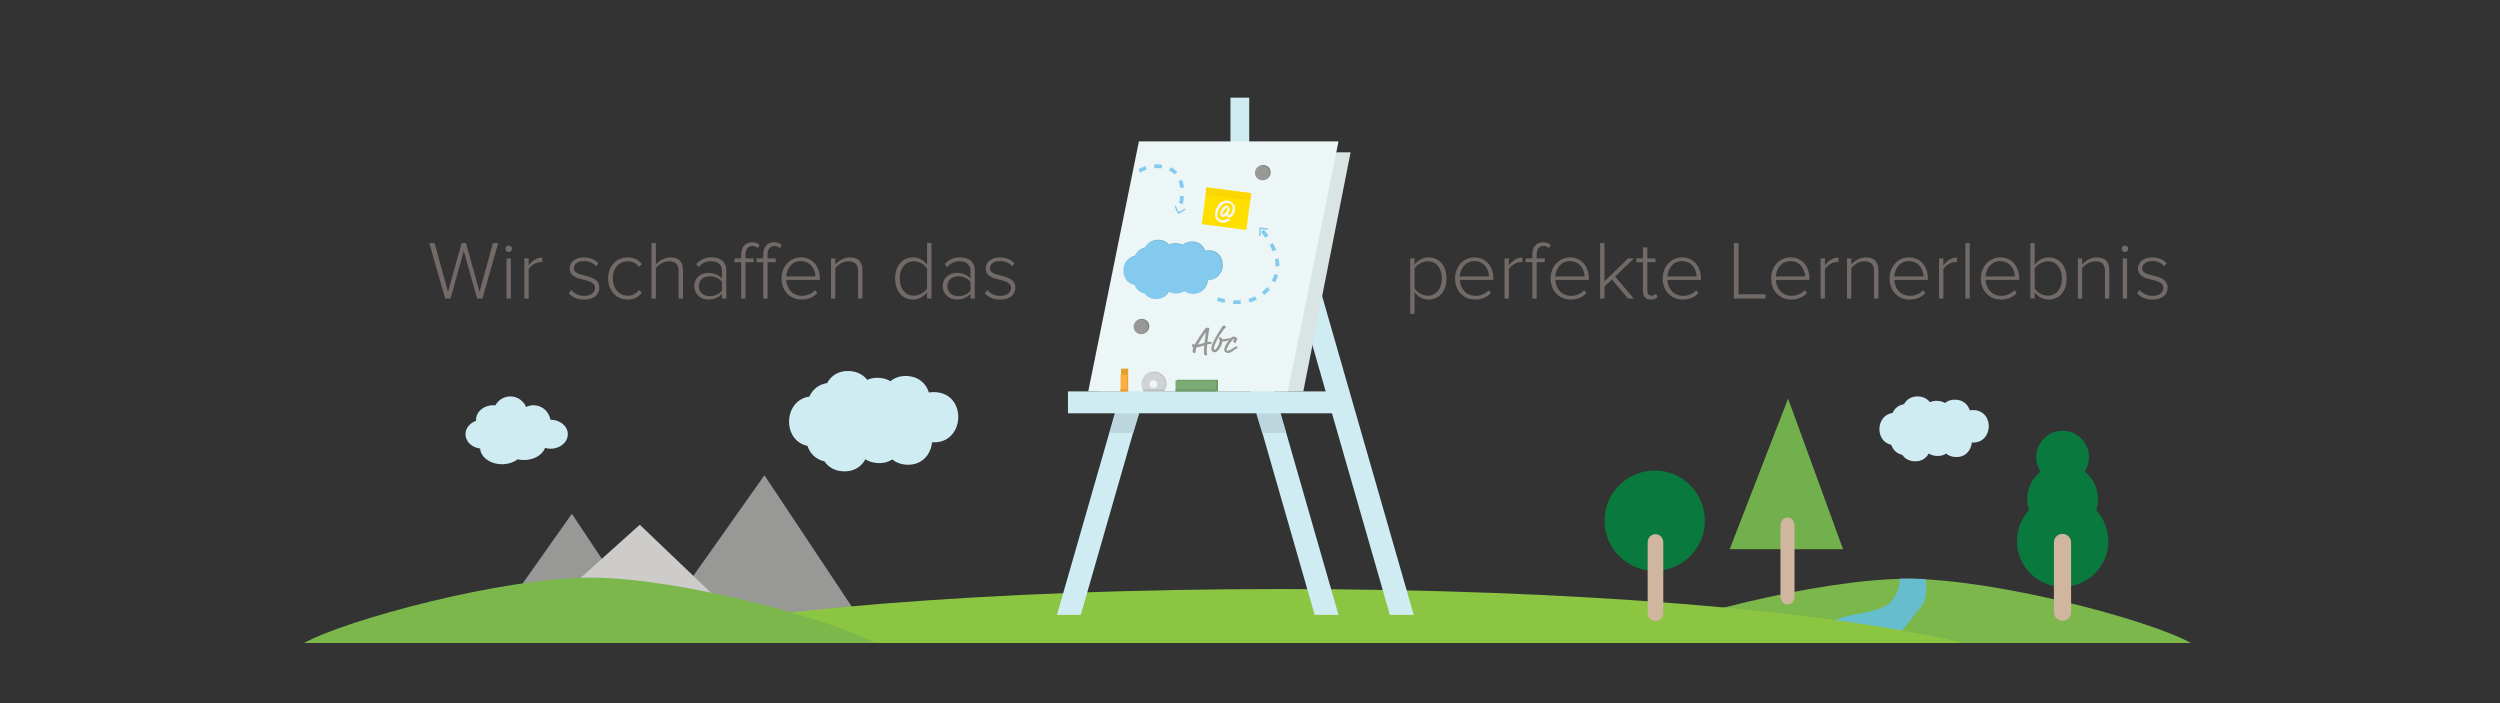 <?xml version="1.0" encoding="utf-8"?>
<!-- Generator: Adobe Illustrator 15.0.2, SVG Export Plug-In . SVG Version: 6.00 Build 0)  -->
<!DOCTYPE svg PUBLIC "-//W3C//DTD SVG 1.1//EN" "http://www.w3.org/Graphics/SVG/1.1/DTD/svg11.dtd">
<svg version="1.1" id="Layer_1" xmlns="http://www.w3.org/2000/svg" xmlns:xlink="http://www.w3.org/1999/xlink" x="0px" y="0px"
	 width="1600px" height="450px" viewBox="0 0 1600 450" enable-background="new 0 0 1600 450" xml:space="preserve">
<rect x="0" y="0" width="1600" height="450" fill="#333333" stroke="none"/>
<path fill="#7CB74C" d="M1402.154,411.5c-26.896-14.904-125.24-41.064-181.803-41.064c-56.563,0-156.642,26.16-183.535,41.064
	H1402.154z"/>
<path fill="#66BDCE" d="M1172.741,402.711c-5.191-10.959,28.899-7.918,37.267-17.424c7.192-8.173,5.607-14.971,5.607-14.971
	s4.968-0.095,8.104-0.024c3.243,0.071,8.688,0.311,8.688,0.311s2.188,11.674-3.138,17.979c-7.49,8.868-10.505,14.909-16.729,18.17
	c-7.985,4.183-11.046-2.021-8.964,1.334L1172.741,402.711z"/>
<polygon fill="#989897" points="489.233,304.148 426.104,393.5 548.627,393.5 "/>
<polygon fill="#989897" points="365.999,328.822 318.185,396.5 410.987,396.5 "/>
<path fill="#8BC541" d="M1256.378,411.5c-88.319-21.114-250.704-34.504-436.442-34.504c-185.74,0-348.125,13.39-436.443,34.504
	H1256.378z"/>
<g>
	<polygon fill="#CFECF3" points="808.495,111.5 823.748,111.5 904.781,393.5 889.527,393.5 	"/>
	<polygon fill="#CFECF3" points="772.746,111.5 757.493,111.5 676.462,393.5 691.714,393.5 	"/>
	<polygon fill="#CFECF3" points="760.354,111.5 775.607,111.5 856.638,393.5 841.385,393.5 	"/>
	<polygon fill="#BCD6DE" points="725.246,277.002 710.071,277.102 713.781,264.5 729.133,264.5 	"/>
	<polygon fill="#BCD6DE" points="807.859,277.002 823.034,277.102 819.323,264.5 803.973,264.5 	"/>
	<rect x="787.5" y="62.5" fill="#CFECF3" width="12" height="87"/>
	<polygon fill="#D9E4E4" points="864.386,97.5 733.183,97.5 702.916,250.5 834.117,250.5 	"/>
	<polygon fill="#ECF6F6" points="856.638,90.5 728.894,90.5 696.481,250.5 824.225,250.5 	"/>
	<g>
		<circle fill="#BBBDBF" cx="738.661" cy="245.667" r="7.828"/>
		<circle fill="#D0D2D3" cx="738.202" cy="245.913" r="7.672"/>
		<circle fill="#ECF6F6" cx="738.202" cy="245.913" r="2.558"/>
	</g>
	<rect x="683.5" y="250.5" fill="#CFECF3" width="174" height="14"/>
	<polygon fill="#BBBDBF" points="745.149,249.204 731.264,249.204 732.082,250.514 744.423,250.499 	"/>
</g>
<g>
	<path fill="#726A67" d="M305.344,191.08l-8.517-30.502l-8.517,30.502h-3.407l-10.167-35.506h3.408l8.569,31.247l8.731-31.247h2.768
		l8.677,31.247l8.569-31.247h3.407L308.75,191.08H305.344z"/>
	<path fill="#726A67" d="M323.442,159.194c0-1.17,1.011-2.077,2.129-2.077c1.171,0,2.13,0.906,2.13,2.077
		c0,1.171-0.958,2.13-2.13,2.13C324.453,161.323,323.442,160.365,323.442,159.194z M324.187,191.08v-25.711h2.769v25.711H324.187z"
		/>
	<path fill="#726A67" d="M335.578,191.08v-25.711h2.768v4.417c2.183-2.875,5.11-4.952,8.676-4.952v3.035
		c-0.479-0.107-0.852-0.107-1.384-0.107c-2.608,0-6.121,2.344-7.292,4.58v18.738H335.578L335.578,191.08z"/>
	<path fill="#726A67" d="M364.003,187.672l1.649-2.075c1.65,2.075,4.685,3.779,8.305,3.779c4.311,0,6.866-2.235,6.866-5.217
		c0-7.025-16.235-3.088-16.235-12.296c0-3.94,3.354-7.134,9.156-7.134c4.418,0,7.345,1.704,9.209,3.78l-1.544,1.97
		c-1.49-2.022-4.258-3.406-7.665-3.406c-3.993,0-6.441,2.022-6.441,4.684c0,6.44,16.236,2.501,16.236,12.402
		c0,4.152-3.194,7.559-9.635,7.559C369.751,191.718,366.557,190.492,364.003,187.672z"/>
	<path fill="#726A67" d="M389.18,178.197c0-7.506,4.95-13.468,12.509-13.468c4.472,0,7.026,1.758,9.103,4.366l-1.916,1.704
		c-1.863-2.555-4.205-3.566-7.026-3.566c-6.016,0-9.688,4.791-9.688,10.964c0,6.174,3.672,11.02,9.688,11.02
		c2.822,0,5.163-1.064,7.026-3.62l1.916,1.702c-2.076,2.663-4.631,4.419-9.103,4.419C394.13,191.718,389.18,185.702,389.18,178.197z
		"/>
	<path fill="#726A67" d="M434.32,191.08v-17.514c0-4.95-2.502-6.333-6.229-6.333c-3.3,0-6.707,2.075-8.357,4.417v19.43h-2.768
		v-35.506h2.768v13.68c1.863-2.235,5.539-4.525,9.262-4.525c5.217,0,8.092,2.45,8.092,8.252v18.099H434.32z"/>
	<path fill="#726A67" d="M462.053,191.08v-3.035c-2.289,2.501-5.164,3.673-8.729,3.673c-4.418,0-8.996-3.034-8.996-8.571
		c0-5.589,4.522-8.517,8.996-8.517c3.564,0,6.494,1.172,8.729,3.673v-5.215c0-3.834-3.088-5.91-6.92-5.91
		c-3.192,0-5.696,1.117-8.038,3.779l-1.544-1.917c2.662-2.874,5.645-4.312,9.901-4.312c5.217,0,9.369,2.504,9.369,8.252v18.099
		L462.053,191.08L462.053,191.08z M462.053,186.023v-5.643c-1.81-2.342-4.685-3.566-7.771-3.566c-4.259,0-7.026,2.715-7.026,6.388
		c0,3.62,2.77,6.333,7.026,6.333C457.369,189.534,460.243,188.365,462.053,186.023z"/>
	<path fill="#726A67" d="M474.349,191.08v-23.264h-4.259v-2.447h4.259v-2.343c0-5.003,2.662-7.985,6.976-7.985
		c1.809,0,3.247,0.373,4.896,1.811l-1.331,1.916c-0.852-0.799-1.917-1.331-3.3-1.331c-2.927,0-4.471,2.023-4.471,5.589v2.343h5.217
		v2.447h-5.217v23.264H474.349L474.349,191.08z M488.455,191.08v-23.264h-4.258v-2.447h4.258v-2.343
		c0-5.003,2.662-7.985,6.974-7.985c1.812,0,3.247,0.373,4.897,1.811l-1.331,1.916c-0.854-0.799-1.917-1.331-3.301-1.331
		c-2.929,0-4.473,2.023-4.473,5.589v2.343h5.219v2.447h-5.219v23.264H488.455L488.455,191.08z"/>
	<path fill="#726A67" d="M500.167,178.197c0-7.452,5.27-13.468,12.403-13.468c7.823,0,12.136,6.229,12.136,13.628v0.744h-21.505
		c0.266,5.59,3.992,10.221,10.061,10.221c3.247,0,6.229-1.224,8.41-3.567l1.438,1.812c-2.557,2.662-5.803,4.151-10.062,4.151
		C505.543,191.718,500.167,186.129,500.167,178.197z M512.516,167.125c-6.066,0-9.102,5.323-9.313,9.794h18.684
		C521.832,172.554,518.957,167.125,512.516,167.125z"/>
	<path fill="#726A67" d="M549.192,191.08v-17.408c0-4.951-2.502-6.44-6.229-6.44c-3.3,0-6.708,2.075-8.356,4.417v19.43h-2.77
		v-25.711h2.77v3.885c1.861-2.235,5.535-4.525,9.262-4.525c5.217,0,8.092,2.557,8.092,8.36v17.992H549.192L549.192,191.08z"/>
	<path fill="#726A67" d="M593.319,191.08v-4.1c-1.812,2.661-5.109,4.737-8.943,4.737c-6.813,0-11.498-5.217-11.498-13.468
		c0-8.143,4.685-13.521,11.498-13.521c3.673,0,6.867,1.864,8.943,4.792v-13.947h2.819v35.506L593.319,191.08L593.319,191.08z
		 M593.319,184.638v-12.722c-1.491-2.502-4.846-4.684-8.464-4.684c-5.696,0-8.996,4.791-8.996,11.017
		c0,6.229,3.3,10.967,8.996,10.967C588.475,189.217,591.828,187.087,593.319,184.638z"/>
	<path fill="#726A67" d="M621.106,191.08v-3.035c-2.289,2.501-5.163,3.673-8.729,3.673c-4.418,0-8.997-3.034-8.997-8.571
		c0-5.589,4.524-8.517,8.997-8.517c3.566,0,6.494,1.172,8.729,3.673v-5.215c0-3.834-3.087-5.91-6.919-5.91
		c-3.194,0-5.696,1.117-8.039,3.779l-1.543-1.917c2.66-2.874,5.642-4.312,9.899-4.312c5.216,0,9.368,2.504,9.368,8.252v18.099
		L621.106,191.08L621.106,191.08z M621.106,186.023v-5.643c-1.812-2.342-4.686-3.566-7.771-3.566c-4.258,0-7.026,2.715-7.026,6.388
		c0,3.62,2.77,6.333,7.026,6.333C616.422,189.534,619.296,188.365,621.106,186.023z"/>
	<path fill="#726A67" d="M630.262,187.672l1.65-2.075c1.65,2.075,4.684,3.779,8.304,3.779c4.312,0,6.867-2.235,6.867-5.217
		c0-7.025-16.236-3.088-16.236-12.296c0-3.94,3.354-7.134,9.156-7.134c4.418,0,7.346,1.704,9.209,3.78l-1.544,1.97
		c-1.49-2.022-4.258-3.406-7.665-3.406c-3.993,0-6.439,2.022-6.439,4.684c0,6.44,16.233,2.501,16.233,12.402
		c0,4.152-3.192,7.559-9.635,7.559C636.01,191.718,632.817,190.492,630.262,187.672z"/>
</g>
<path fill="#CFECF3" d="M352.436,268.628c-0.057,0-0.11,0.011-0.164,0.011c-0.869-5.27-5.369-9.287-10.807-9.287
	c-1.705,0-3.314,0.407-4.754,1.113c-1.674-3.971-5.558-6.754-10.084-6.754c-4.122,0-7.71,2.311-9.582,5.723
	c-0.456-0.045-0.916-0.082-1.387-0.082c-6.057,0-10.968,4.153-10.968,9.276c0,0.235,0.021,0.464,0.042,0.692
	c-3.997,1.386-6.815,4.705-6.815,8.587c0,4.663,4.074,8.511,9.373,9.166c0.37,5.587,6.504,10.034,14.014,10.034
	c3.905,0,7.434-1.199,9.979-3.137c1.282,0.289,2.646,0.445,4.055,0.445c6.454,0,11.887-3.282,13.523-7.746
	c1.122,0.326,2.321,0.512,3.576,0.512c6.055,0,10.967-4.15,10.967-9.274C363.403,272.779,358.49,268.628,352.436,268.628z"/>
<path fill="#79B8CD" d="M773.767,160.144c-0.868-0.019-1.673,0.068-2.419,0.232c-1.116-3.207-3.859-5.778-8.282-5.873
	c-2.625-0.056-4.692,0.791-6.203,2.144c-1.203-0.654-2.639-1.059-4.323-1.095c-1.694-0.037-3.15,0.312-4.382,0.918
	c-1.473-1.782-3.7-3-6.714-3.063c-4.082-0.088-6.821,1.996-8.204,4.798c-3.225,0.575-5.37,2.675-6.432,5.269
	c-9.558,1.649-9.762,16.667-0.052,18.418c0.993,2.704,3.161,4.921,6.53,5.541c1.458,2.007,3.796,3.411,7.039,3.48
	c4.08,0.087,6.823-1.994,8.208-4.796c1.254,0.747,2.783,1.209,4.6,1.248c2.208,0.047,4.021-0.544,5.444-1.537
	c1.376,1.055,3.165,1.72,5.374,1.768c5.85,0.125,8.954-4.2,9.233-8.725c0.062,0.002,0.12,0.011,0.183,0.013
	C785.454,179.142,785.854,160.401,773.767,160.144z"/>
<path fill="#CFECF3" d="M598.656,250.968c-1.489-0.085-2.871,0.015-4.16,0.25c-1.72-5.562-6.263-10.134-13.833-10.563
	c-4.495-0.256-8.087,1.066-10.759,3.295c-2.021-1.193-4.452-1.977-7.34-2.143c-2.9-0.164-5.416,0.344-7.563,1.309
	c-2.411-3.143-6.155-5.365-11.315-5.66c-6.986-0.396-11.808,3.006-14.348,7.725c-5.556,0.784-9.363,4.254-11.338,8.633
	c-16.474,2.244-17.739,27.961-1.212,31.551c1.536,4.695,5.115,8.625,10.851,9.895c2.375,3.525,6.295,6.072,11.849,6.393
	c6.982,0.396,11.809-3,14.354-7.715c2.104,1.354,4.695,2.238,7.806,2.418c3.777,0.215,6.923-0.688,9.422-2.303
	c2.294,1.889,5.316,3.143,9.097,3.355c10.016,0.568,15.598-6.648,16.354-14.385c0.106,0.008,0.203,0.025,0.312,0.031
	C617.519,284.23,619.345,252.145,598.656,250.968z"/>
<path fill="#CFECF3" d="M1263.365,262.462c-0.962-0.055-1.855,0.011-2.689,0.163c-1.109-3.598-4.05-6.553-8.941-6.832
	c-2.906-0.165-5.229,0.691-6.956,2.132c-1.31-0.774-2.882-1.278-4.745-1.386c-1.876-0.105-3.503,0.223-4.892,0.845
	c-1.561-2.03-3.979-3.469-7.314-3.657c-4.521-0.259-7.637,1.94-9.277,4.991c-3.593,0.509-6.054,2.751-7.331,5.582
	c-10.65,1.451-11.469,18.077-0.784,20.4c0.993,3.034,3.31,5.575,7.018,6.396c1.536,2.28,4.069,3.928,7.659,4.133
	c4.517,0.256,7.636-1.938,9.279-4.986c1.361,0.876,3.036,1.447,5.047,1.562c2.443,0.141,4.478-0.443,6.092-1.486
	c1.483,1.222,3.438,2.029,5.884,2.17c6.476,0.369,10.083-4.299,10.573-9.301c0.068,0.006,0.132,0.018,0.199,0.021
	C1275.562,283.968,1276.742,263.223,1263.365,262.462z"/>
<g>
	<path fill="none" stroke="#84C9EE" stroke-width="2.4" stroke-miterlimit="10" stroke-dasharray="4.8,5.4" d="
		M779.262,191.387c0,0,22.307,8.702,34.788-9.695c10.021-14.766-4.03-31.76-7.351-35.431"/>
	<g>
		<polygon fill="#84C9EE" points="811.471,146.125 811.375,147.033 806.903,146.55 806.748,151.048 805.837,151.016 
			806.025,145.539 		"/>
	</g>
</g>
<g>
	<path fill="none" stroke="#84C9EE" stroke-width="2.4" stroke-miterlimit="10" stroke-dasharray="4.8,5.4" d="
		M729.069,109.31c3.723-1.88,7.877-3.148,12.136-2.917c21.504,1.163,14.792,24.667,13.116,29.669"/>
	<g>
		<polygon fill="#84C9EE" points="751.611,132.057 752.434,131.66 754.385,135.714 758.286,133.47 758.741,134.262 753.99,136.993 
					"/>
	</g>
</g>
<g>
	
		<rect x="770.177" y="121.631" transform="matrix(0.992 0.13 -0.13 0.992 24.011 -100.855)" fill="#FFDF00" width="28.742" height="23.724"/>
	
		<rect x="771.419" y="121.728" transform="matrix(0.992 0.13 -0.13 0.992 22.788 -101.097)" fill="#FCD600" width="28.742" height="4.562"/>
</g>
<g>
	<path fill="#F7F7F7" d="M780.682,132.86c-1.115,1.672-1.511,3.473-1.554,4.542c-0.081,2.017,1.113,3.457,3.089,3.535
		c0.827,0.033,1.943-0.125,3.125-0.906c0.229-0.151,0.371-0.187,0.533-0.181c0.282,0.012,0.779,0.194,0.942,0.643
		c0.092,0.227,0.235,0.131,0.217,0.636c-0.008,0.201-0.595,0.239-0.781,0.352c-1.428,0.893-2.687,1.065-3.835,1.019
		c-0.908-0.037-2.221-0.534-2.864-1.083c-1.503-1.292-1.998-2.563-1.927-4.357c0.077-1.915,0.586-3.57,1.979-5.574
		c1.735-2.495,4.062-3.149,5.435-3.095c1.734,0.07,2.807,0.496,3.949,1.732c0.852,0.922,1.463,1.794,1.382,3.83
		c-0.071,1.774-0.897,3.235-1.725,4.232c-0.7,0.86-1.394,1.014-1.959,0.993c-0.382-0.016-0.761-0.151-1.271-0.495
		c-0.295-0.193-0.409-0.36-0.512-0.849c-0.018-0.081-0.014-0.202-0.094-0.205c-0.061-0.002-0.103,0.036-0.229,0.212
		c-0.363,0.492-1.135,1.106-1.8,1.08c-0.463-0.019-0.95-0.482-1.107-0.59c-0.452-0.3-0.729-0.958-0.704-1.603
		c0.047-1.168,0.821-2.854,1.645-3.73c0.885-0.933,1.732-1.465,2.46-1.436c0.604,0.024,1.422,0.783,1.592,1.073
		c0.114,0.187,0.146,0.37,0.144,0.451c-0.005,0.141,0.134,0.227,0.312,0.335c0.099,0.064,0.174,0.189,0.171,0.269
		c-0.007,0.162-0.01,0.242-0.098,0.42c-1.011,2.039-1.124,2.378-1.155,3.144c-0.007,0.181,0.143,0.49,0.344,0.498
		c0.867,0.035,2.399-1.944,2.494-4.322c0.116-2.923-1.857-3.567-3.409-3.628C784.56,129.764,782.529,130.088,780.682,132.86z
		 M785.572,132.753c-0.969-0.039-2.38,1.965-2.628,2.62c-0.158,0.417-0.412,0.71-0.509,1.11c-0.049,0.18-0.075,0.381-0.09,0.704
		c-0.007,0.201,0.11,0.287,0.211,0.291c0.161,0.007,0.283-0.009,0.533-0.221c1.171-1.003,2.127-2.217,2.139-2.458
		c0.003-0.081-0.114-0.147-0.11-0.268c0.007-0.161,0.031-0.261,0.198-0.417c0.398-0.387,0.617-0.782,0.625-0.983
		C785.945,133.01,785.652,132.755,785.572,132.753z"/>
</g>
<g>
	<path fill="#989897" d="M772.181,227.436c-0.113,0.084-0.158,0.082-0.25,0.08c-0.354-0.016-0.842-0.146-1.12-0.447
		c-0.276-0.303-0.354-1.754-0.311-2.847c0.04-1.001,0.167-1.958,0.208-2.98c0.002-0.068-0.041-0.092-0.13-0.095
		c-1.289,0.417-3.704,1.08-4.578,1.179c-0.157,0.016-0.226,0.057-0.346,0.299c-0.292,0.59-0.402,1.122-0.419,1.545
		c-0.039,0.979,0.022,1.071,0.017,1.25c-0.002,0.044-0.048,0.086-0.116,0.129c-0.299,0.188-0.555,0.47-0.866,0.456
		c-0.065-0.002-0.284-0.124-0.416-0.218c-0.478-0.33-0.601-0.603-0.562-1.54c0.034-0.87,0.364-1.86,0.367-1.928
		c0.002-0.066-0.041-0.114-0.127-0.161c-0.479-0.287-0.698-0.406-0.688-0.719c0.021-0.49,0.313-1.17,0.382-1.213
		c0.094-0.062,0.184-0.083,0.25-0.079c0.356,0.014,0.652,0.406,0.942,0.417c0.067,0.002,0.112-0.019,0.28-0.302
		c1.867-3.161,3.864-6.229,6.462-9.808c0.378-0.521,0.423-0.541,0.512-0.539c0.246,0.01,0.924-0.23,1.438-0.211
		c0.29,0.012,0.709,0.119,0.75,0.231c0.058,0.227,0.171,0.186,0.164,0.363c-0.01,0.201-0.413,1.971-0.418,2.104
		c-0.012,0.224-0.041,0.445-0.098,0.734c-0.335,1.682-0.705,5.349-0.708,5.438c-0.003,0.068-0.005,0.133,0.128,0.14
		c0.156,0.006,0.518-0.069,1.162-0.042c0.604,0.022,1.13,0.202,1.344,0.478c0.105,0.139,0.125,0.183,0.123,0.25
		c-0.003,0.067-0.028,0.177-0.101,0.286c-0.285,0.435-0.781,0.549-1.627,0.515c-0.357-0.014-0.739,0.039-0.989,0.184
		c-0.206,0.126-0.229,0.148-0.264,0.437l-0.2,2.225c-0.033,0.289-0.064,1.067-0.078,1.402c-0.071,1.805,0.354,2.336,0.351,2.448
		C772.638,227.164,772.364,227.309,772.181,227.436z M771.606,213.283c0.014-0.334-0.01-0.356-0.055-0.359
		c-0.045-0.001-0.089-0.002-0.207,0.171c-1.803,2.651-3.087,4.654-4.284,6.725c-0.24,0.415-0.289,0.524-0.29,0.571
		c-0.003,0.065,0.041,0.089,0.13,0.093c0.245,0.01,1.527-0.296,2.253-0.535c0.836-0.279,1.423-0.434,1.515-0.475
		c0.113-0.04,0.136-0.061,0.166-0.239C771.359,216.109,771.566,214.286,771.606,213.283z"/>
	<path fill="#989897" d="M783.27,210.736c-1.258,1.869-2.926,3.967-3.633,5.457c-1.048,2.213-2.583,4.338-2.684,6.878
		c-0.021,0.491-0.01,0.804,0.346,0.818c0.245,0.01,0.635-0.243,0.799-0.438c1.358-1.596,1.825-2.648,2.386-4.391
		c0.075-0.242,0.151-0.462,0.155-0.574c0.006-0.133-0.043-1.14-0.39-1.422c-0.086-0.07-0.1-0.272-0.095-0.405
		c0.015-0.378,0.374-0.99,0.752-0.975c0.29,0.011,0.546,0.312,0.758,0.589c0.595,0.76,0.615,0.805,1.128,0.826
		c0.267,0.011,1.34-0.014,3.479-0.508c0.248-0.058,0.474-0.116,0.519-0.113c0.089,0.003,0.109,0.049,0.266,0.055
		c0.156,0.006,0.332,0.058,0.439,0.151c0.087,0.071,0.255,0.322,0.248,0.501c-0.003,0.088-0.104,0.353-0.215,0.371
		c-1.704,0.177-2.943,1.043-4.57,0.978c-0.155-0.006-0.462-0.151-0.641-0.158c-0.067-0.002-0.095,0.107-0.099,0.196
		c-0.005,0.135,0.032,0.314,0.025,0.47c-0.01,0.269-0.077,0.265-0.189,0.841c-0.192,0.952-0.688,1.603-1.053,2.347
		c-0.339,0.68-0.411,0.787-0.669,1.113c-0.775,0.972-1.738,2.162-3.008,2.111c-0.201-0.008-0.334-0.014-0.601-0.113
		c-0.264-0.101-1.227-0.584-1.356-1.215c-0.074-0.382-0.125-0.764-0.111-1.12c0.035-0.87,0.27-1.686,0.566-2.456
		c0.075-0.198,0.598-1.561,0.768-1.91c1.63-3.374,3.458-6.113,5.507-9.378c0.357-0.566,0.75-0.908,1.375-0.883
		c0.181,0.006,0.399,0.061,0.644,0.16c0.328,0.146,0.408,0.395,0.395,0.729C784.488,209.846,783.602,210.236,783.27,210.736z"/>
	<path fill="#989897" d="M791.379,221.749c0.312,0.013,0.715,0.542,0.712,0.609c-0.004,0.089-0.095,0.13-0.098,0.221
		c-0.005,0.133-0.031,0.199-0.189,0.259c-0.702,0.262-1.53,0.854-2.518,1.596c-1.288,0.953-2.428,1.554-3.364,1.517
		c-1.226-0.049-2.104-0.954-2.208-1.182c-0.164-0.362-0.24-0.701-0.225-1.058c0.021-0.534,0.244-1.106,0.422-1.657
		c0.051-0.155,0.134-0.553,0.302-0.858c1.251-2.271,2.964-4.925,4.873-5.787c0.137-0.062,0.181-0.059,0.36-0.052
		c0.757,0.029,1.723,0.424,2.278,1.029c0.085,0.092,0.083,0.135,0.076,0.314c-0.01,0.246,0.034,0.27,0.031,0.335
		c-0.001,0.045-0.002,0.068-0.028,0.156c-0.078,0.265-0.811,1.284-0.842,2.064c-0.007,0.178-0.146,0.329-0.437,0.317
		c-0.156-0.006-0.312-0.057-0.439-0.173l-0.563-0.447c-0.173-0.14-0.23-0.32-0.226-0.5c0.019-0.444,0.53-0.961,0.544-1.317
		c0.003-0.088-0.058-0.226-0.169-0.23c-0.134-0.006-0.18,0.038-0.366,0.208c-0.973,0.9-2.05,2.174-2.859,3.48
		c-0.835,1.35-1.406,2.801-1.43,3.359c-0.012,0.288,0.159,0.475,0.36,0.482c1.025,0.041,2.096-0.496,3.221-1.277
		C789.61,222.461,790.756,221.724,791.379,221.749z"/>
</g>
<path fill="#84C9EE" d="M773.139,160.632c-0.87-0.017-1.672,0.068-2.419,0.233c-1.118-3.207-3.859-5.778-8.283-5.873
	c-2.625-0.056-4.69,0.791-6.201,2.144c-1.204-0.653-2.639-1.057-4.324-1.094c-1.693-0.036-3.149,0.311-4.381,0.917
	c-1.473-1.781-3.7-3-6.714-3.064c-4.083-0.087-6.822,1.997-8.204,4.799c-3.225,0.574-5.37,2.674-6.433,5.268
	c-9.557,1.649-9.762,16.667-0.052,18.418c0.992,2.705,3.161,4.922,6.53,5.544c1.458,2.005,3.796,3.409,7.04,3.478
	c4.08,0.088,6.82-1.994,8.208-4.793c1.254,0.745,2.784,1.208,4.6,1.247c2.208,0.046,4.021-0.545,5.444-1.538
	c1.377,1.055,3.166,1.722,5.374,1.768c5.851,0.125,8.954-4.2,9.233-8.725c0.062,0.002,0.12,0.012,0.184,0.013
	C784.826,179.632,785.225,160.889,773.139,160.632z"/>
<g>
	<path fill="#726A67" d="M905.312,186.927v13.946h-2.77V165.37h2.77v4.045c1.81-2.609,5.107-4.686,8.939-4.686
		c6.867,0,11.499,5.218,11.499,13.468c0,8.198-4.632,13.521-11.499,13.521C910.634,191.718,907.388,189.855,905.312,186.927z
		 M922.77,178.197c0-6.227-3.244-10.964-8.993-10.964c-3.565,0-6.975,2.128-8.464,4.578v12.721c1.489,2.449,4.896,4.686,8.464,4.686
		C919.524,189.217,922.77,184.425,922.77,178.197z"/>
	<path fill="#726A67" d="M931.235,178.197c0-7.452,5.27-13.468,12.4-13.468c7.824,0,12.139,6.229,12.139,13.628v0.744h-21.508
		c0.269,5.59,3.992,10.221,10.062,10.221c3.248,0,6.229-1.224,8.41-3.567l1.438,1.812c-2.554,2.661-5.801,4.151-10.061,4.151
		C936.611,191.718,931.235,186.129,931.235,178.197z M943.583,167.125c-6.069,0-9.103,5.323-9.315,9.794h18.687
		C952.899,172.554,950.025,167.125,943.583,167.125z"/>
	<path fill="#726A67" d="M962.905,191.08v-25.711h2.77v4.417c2.185-2.875,5.109-4.952,8.677-4.952v3.035
		c-0.479-0.107-0.853-0.107-1.384-0.107c-2.607,0-6.123,2.344-7.293,4.58v18.738H962.905L962.905,191.08z"/>
	<path fill="#726A67" d="M980.684,191.08v-23.264h-4.259v-2.447h4.259v-2.343c0-5.003,2.662-7.985,6.976-7.985
		c1.81,0,3.246,0.373,4.896,1.811l-1.332,1.916c-0.852-0.799-1.916-1.331-3.299-1.331c-2.929,0-4.472,2.023-4.472,5.589v2.343h5.217
		v2.447h-5.217v23.264H980.684L980.684,191.08z"/>
	<path fill="#726A67" d="M992.395,178.197c0-7.452,5.271-13.468,12.403-13.468c7.825,0,12.138,6.229,12.138,13.628v0.744H995.43
		c0.268,5.59,3.991,10.221,10.062,10.221c3.248,0,6.229-1.224,8.411-3.567l1.438,1.812c-2.555,2.661-5.803,4.151-10.061,4.151
		C997.771,191.718,992.395,186.129,992.395,178.197z M1004.744,167.125c-6.067,0-9.104,5.323-9.314,9.794h18.686
		C1014.059,172.554,1011.185,167.125,1004.744,167.125z"/>
	<path fill="#726A67" d="M1041.899,191.08l-10.272-12.245l-4.791,4.525v7.719h-2.768v-35.506h2.768v24.485l15.17-14.69h3.673
		l-11.976,11.604l11.923,14.107L1041.899,191.08L1041.899,191.08z"/>
	<path fill="#726A67" d="M1051.48,186.129v-18.312h-4.259v-2.447h4.259v-7.027h2.82v7.027h5.216v2.447h-5.216v17.886
		c0,2.076,0.854,3.515,2.662,3.515c1.225,0,2.287-0.587,2.873-1.225l1.065,2.13c-1.014,0.958-2.235,1.596-4.365,1.596
		C1053.131,191.718,1051.48,189.642,1051.48,186.129z"/>
	<path fill="#726A67" d="M1064.096,178.197c0-7.452,5.271-13.468,12.403-13.468c7.825,0,12.137,6.229,12.137,13.628v0.744h-21.506
		c0.266,5.59,3.992,10.221,10.062,10.221c3.248,0,6.229-1.224,8.409-3.567l1.438,1.812c-2.554,2.661-5.802,4.151-10.062,4.151
		C1069.473,191.718,1064.096,186.129,1064.096,178.197z M1076.446,167.125c-6.068,0-9.104,5.323-9.315,9.794h18.687
		C1085.76,172.554,1082.887,167.125,1076.446,167.125z"/>
	<path fill="#726A67" d="M1109.661,191.08v-35.506h3.033v32.737h17.192v2.77L1109.661,191.08L1109.661,191.08z"/>
	<path fill="#726A67" d="M1133.509,178.197c0-7.452,5.271-13.468,12.403-13.468c7.825,0,12.136,6.229,12.136,13.628v0.744h-21.505
		c0.266,5.59,3.992,10.221,10.061,10.221c3.247,0,6.229-1.224,8.411-3.567l1.438,1.812c-2.557,2.661-5.803,4.151-10.062,4.151
		C1138.884,191.718,1133.509,186.129,1133.509,178.197z M1145.86,167.125c-6.069,0-9.104,5.323-9.316,9.794h18.684
		C1155.174,172.554,1152.299,167.125,1145.86,167.125z"/>
	<path fill="#726A67" d="M1165.181,191.08v-25.711h2.77v4.417c2.183-2.875,5.108-4.952,8.678-4.952v3.035
		c-0.479-0.107-0.852-0.107-1.384-0.107c-2.609,0-6.122,2.344-7.294,4.58v18.738H1165.181L1165.181,191.08z"/>
	<path fill="#726A67" d="M1199.407,191.08v-17.408c0-4.951-2.502-6.44-6.229-6.44c-3.301,0-6.708,2.075-8.355,4.417v19.43h-2.77
		v-25.711h2.77v3.885c1.861-2.235,5.535-4.525,9.263-4.525c5.217,0,8.09,2.557,8.09,8.36v17.992H1199.407L1199.407,191.08z"/>
	<path fill="#726A67" d="M1209.308,178.197c0-7.452,5.271-13.468,12.403-13.468c7.826,0,12.138,6.229,12.138,13.628v0.744h-21.508
		c0.268,5.59,3.993,10.221,10.062,10.221c3.248,0,6.229-1.224,8.411-3.567l1.438,1.812c-2.557,2.661-5.802,4.151-10.062,4.151
		C1214.686,191.718,1209.308,186.129,1209.308,178.197z M1221.658,167.125c-6.07,0-9.104,5.323-9.317,9.794h18.688
		C1230.973,172.554,1228.098,167.125,1221.658,167.125z"/>
	<path fill="#726A67" d="M1240.98,191.08v-25.711h2.769v4.417c2.184-2.875,5.11-4.952,8.677-4.952v3.035
		c-0.479-0.107-0.852-0.107-1.384-0.107c-2.608,0-6.122,2.344-7.293,4.58v18.738H1240.98L1240.98,191.08z"/>
	<path fill="#726A67" d="M1257.854,191.08v-35.506h2.77v35.506H1257.854z"/>
	<path fill="#726A67" d="M1267.754,178.197c0-7.452,5.271-13.468,12.403-13.468c7.823,0,12.136,6.229,12.136,13.628v0.744h-21.505
		c0.267,5.59,3.993,10.221,10.061,10.221c3.247,0,6.229-1.224,8.411-3.567l1.438,1.812c-2.555,2.661-5.803,4.151-10.061,4.151
		C1273.13,191.718,1267.754,186.129,1267.754,178.197z M1280.104,167.125c-6.066,0-9.102,5.323-9.313,9.794h18.687
		C1289.419,172.554,1286.544,167.125,1280.104,167.125z"/>
	<path fill="#726A67" d="M1299.427,191.08v-35.506h2.77v13.947c2.073-2.928,5.321-4.792,8.94-4.792
		c6.866,0,11.499,5.378,11.499,13.521c0,8.251-4.686,13.468-11.499,13.468c-3.833,0-7.133-2.076-8.94-4.737v4.1L1299.427,191.08
		L1299.427,191.08z M1310.657,189.217c5.749,0,8.997-4.738,8.997-10.967c0-6.227-3.248-11.017-8.997-11.017
		c-3.566,0-6.975,2.234-8.463,4.684v12.722C1303.686,187.087,1307.091,189.217,1310.657,189.217z"/>
	<path fill="#726A67" d="M1347.175,191.08v-17.408c0-4.951-2.501-6.44-6.229-6.44c-3.299,0-6.707,2.075-8.356,4.417v19.43h-2.768
		v-25.711h2.768v3.885c1.863-2.235,5.535-4.525,9.265-4.525c5.218,0,8.091,2.557,8.091,8.36v17.992H1347.175L1347.175,191.08z"/>
	<path fill="#726A67" d="M1357.82,159.194c0-1.17,1.013-2.077,2.13-2.077c1.172,0,2.13,0.906,2.13,2.077
		c0,1.171-0.958,2.13-2.13,2.13C1358.832,161.323,1357.82,160.365,1357.82,159.194z M1358.566,191.08v-25.711h2.768v25.711H1358.566
		z"/>
	<path fill="#726A67" d="M1367.721,187.672l1.65-2.075c1.65,2.075,4.685,3.779,8.305,3.779c4.312,0,6.866-2.235,6.866-5.217
		c0-7.025-16.235-3.088-16.235-12.296c0-3.94,3.354-7.134,9.156-7.134c4.418,0,7.344,1.704,9.208,3.78l-1.544,1.97
		c-1.49-2.022-4.258-3.406-7.664-3.406c-3.993,0-6.438,2.022-6.438,4.684c0,6.44,16.231,2.501,16.231,12.402
		c0,4.152-3.191,7.559-9.635,7.559C1373.47,191.718,1370.277,190.492,1367.721,187.672z"/>
</g>
<polygon fill="#CDCCCB" points="409.453,335.823 359.732,380.5 456.233,380.5 "/>
<path fill="#7CB74C" d="M559.958,411.5c-26.896-14.904-125.24-41.825-181.802-41.825c-56.562,0-156.64,26.921-183.535,41.825
	H559.958z"/>
<g>
	<circle fill="#09793E" cx="1320.089" cy="346.325" r="29.224"/>
	<circle fill="#09793E" cx="1320.09" cy="319.444" r="22.642"/>
	<circle fill="#09793E" cx="1320.089" cy="292.566" r="16.883"/>
	<g>
		<path fill="#D0B69E" d="M1320,397.254c-2.966,0-5.5-2.406-5.5-5.371v-44.838c0-2.966,2.534-5.369,5.5-5.369
			c2.965,0,5.5,2.403,5.5,5.369v44.838C1325.5,394.847,1322.965,397.254,1320,397.254z"/>
	</g>
</g>
<g>
	<polygon fill="#72AF4D" points="1144.38,255.111 1106.989,351.5 1179.561,351.5 	"/>
	<g>
		<path fill="#D0B69E" d="M1144,386.805c-2.966,0-4.5-2.403-4.5-5.369v-44.839c0-2.966,1.534-5.37,4.5-5.37
			c2.965,0,4.5,2.404,4.5,5.37v44.839C1148.5,384.4,1146.965,386.805,1144,386.805z"/>
	</g>
</g>
<g>
	<g>
		<circle fill="#09793E" cx="1059.01" cy="333.24" r="32.109"/>
	</g>
	<g>
		<path fill="#D0B69E" d="M1059.5,397.452c-2.966,0-5-2.404-5-5.371v-44.837c0-2.966,2.034-5.37,5-5.37c2.965,0,5,2.404,5,5.37
			v44.837C1064.5,395.048,1062.465,397.452,1059.5,397.452z"/>
	</g>
</g>
<rect x="717.456" y="235.932" fill="#E39F2E" width="4.596" height="14.584"/>
<rect x="717.135" y="239.833" fill="#FAAF40" width="4.31" height="10.685"/>
<rect x="717.135" y="249.207" fill="#E39F2E" width="4.31" height="1.301"/>
<polygon fill="#6E9A69" points="779.531,243.052 753.74,243.052 752.345,243.781 755.229,249.801 778.929,249.801 "/>
<polygon fill="#6E9A69" points="779.528,243.052 776.539,243.748 776.539,250.499 779.528,250.499 "/>
<rect x="752.345" y="243.792" fill="#7BAA74" width="25.918" height="6.707"/>
<rect x="752.345" y="249.211" fill="#6E9A69" width="25.855" height="1.288"/>
<circle fill="#727373" cx="730.79" cy="208.829" r="4.756"/>
<circle fill="#989897" cx="730.247" cy="209.12" r="4.756"/>
<circle fill="#727373" cx="808.459" cy="110.349" r="4.756"/>
<circle fill="#989897" cx="807.917" cy="110.64" r="4.755"/>
</svg>
